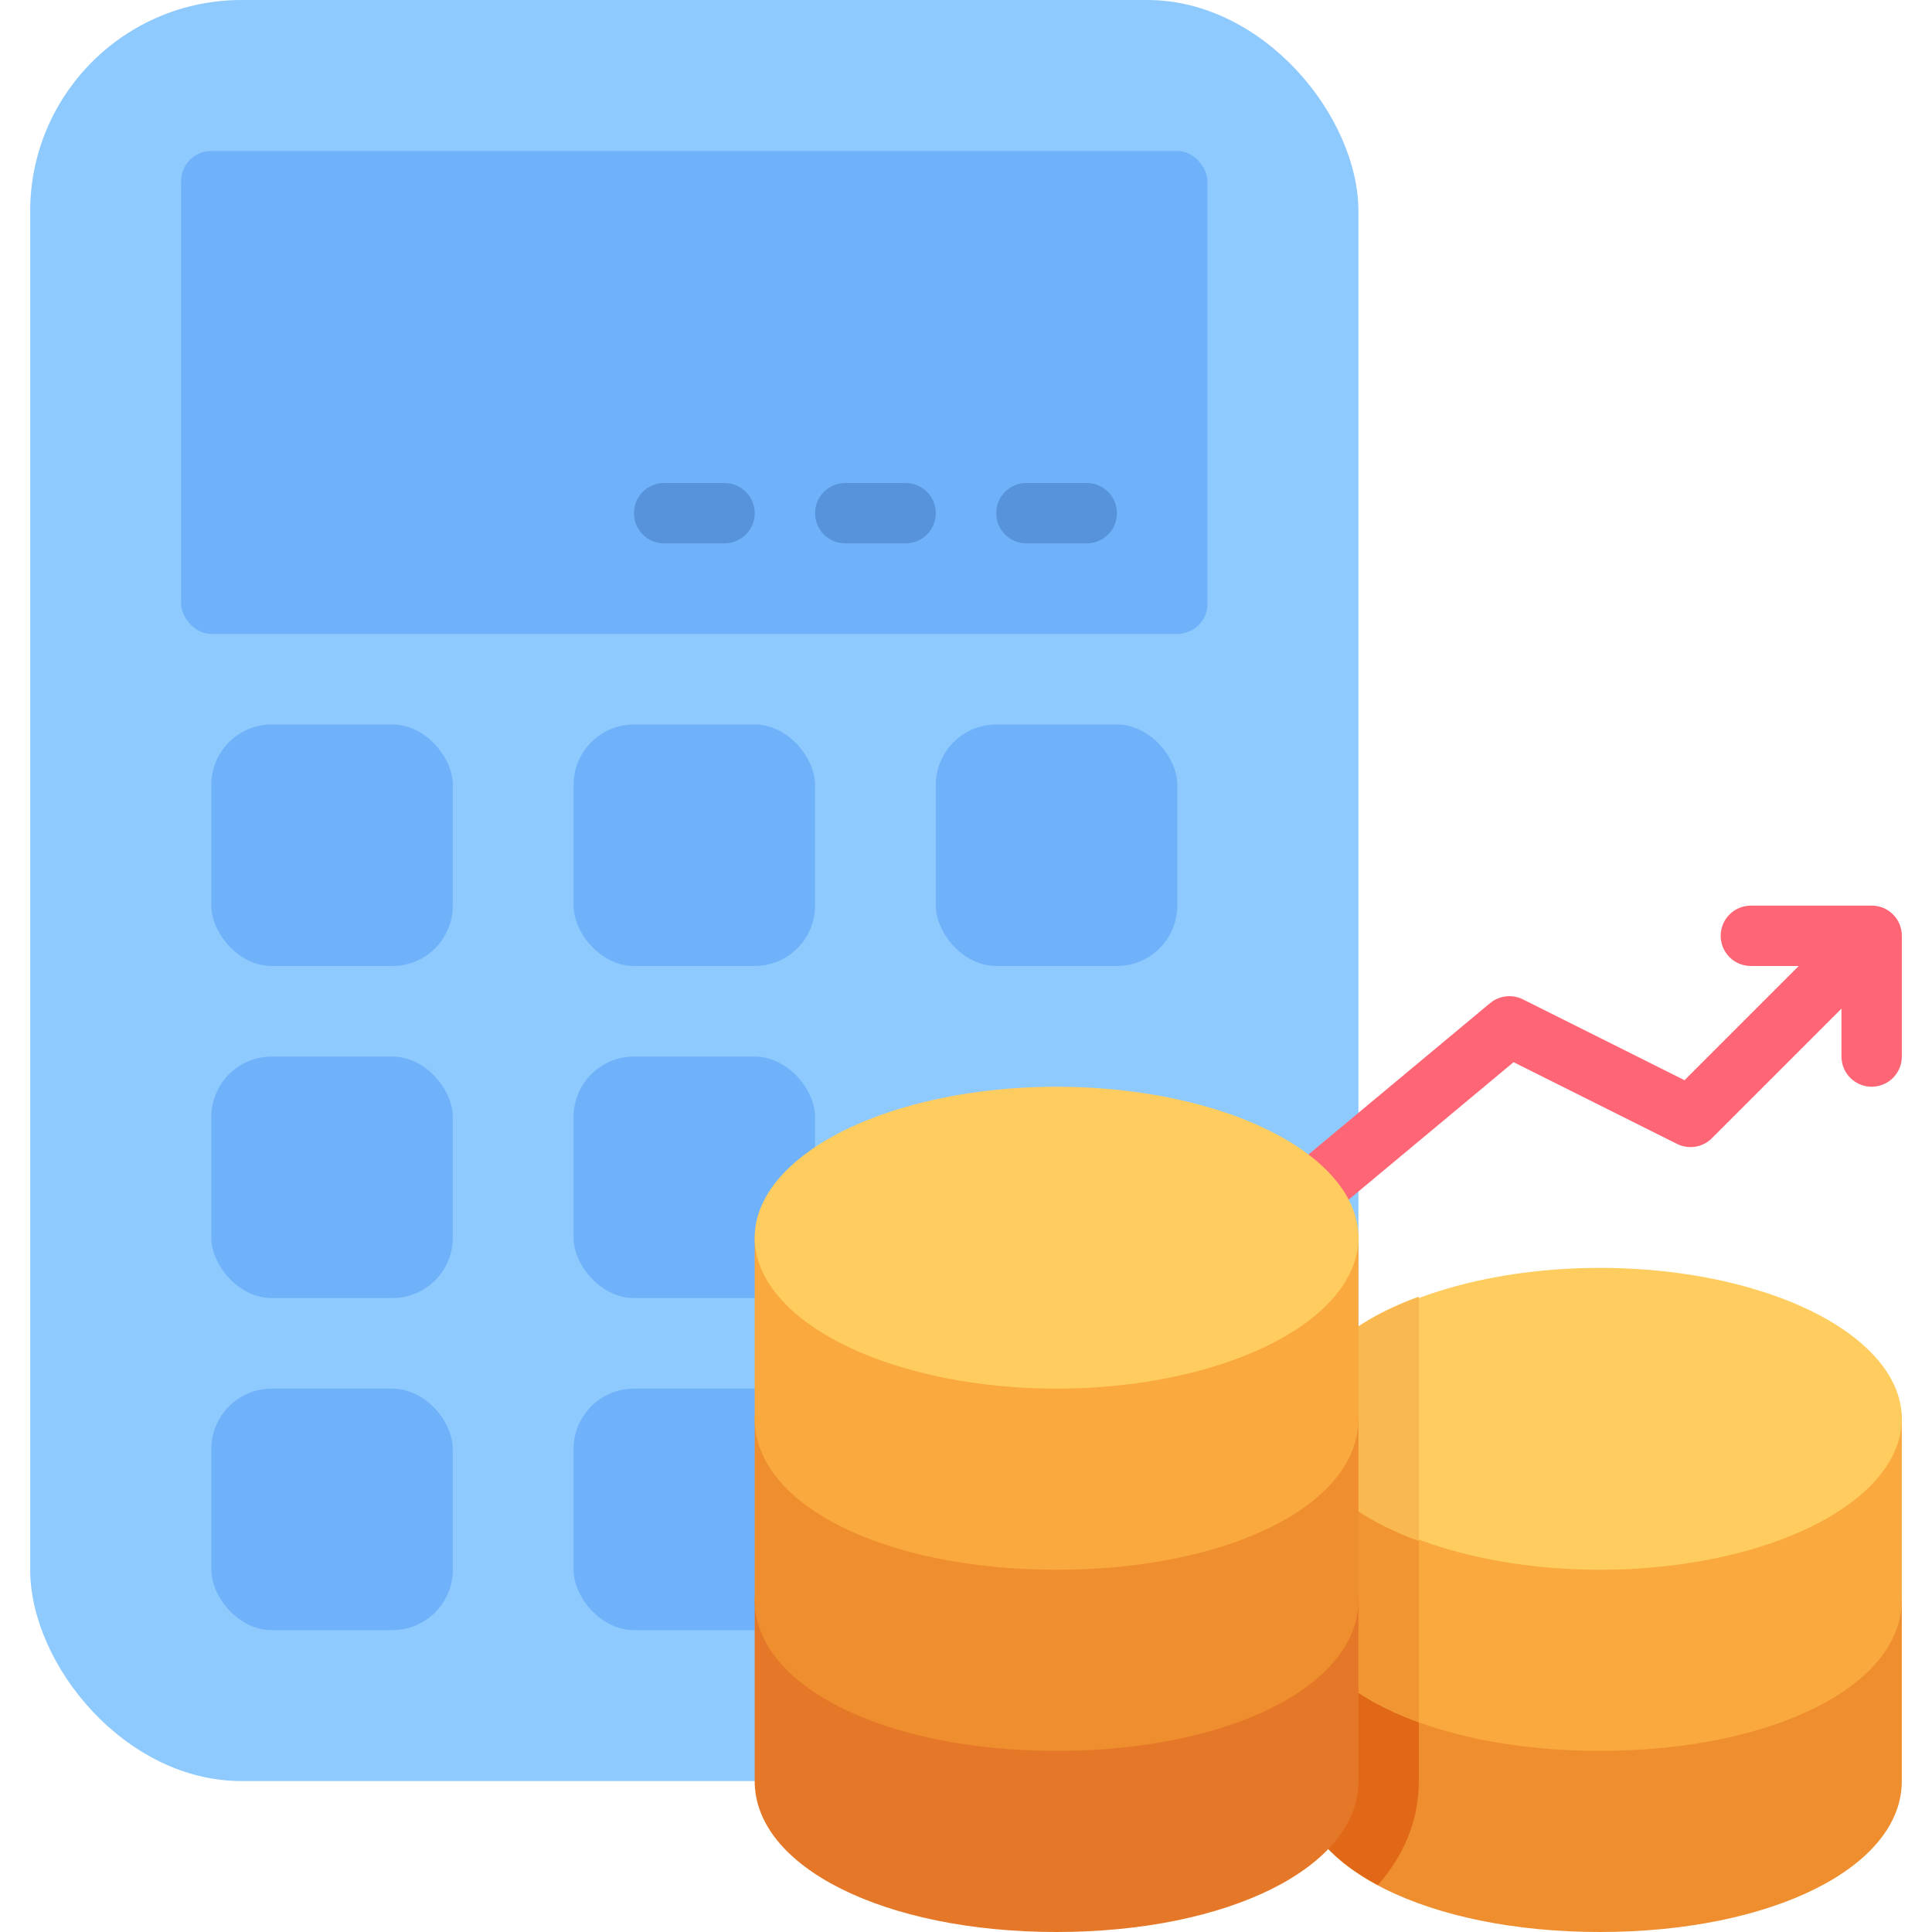 <svg id="Layer" viewBox="0 0 64 64" xmlns="http://www.w3.org/2000/svg"><g id="Calculate"><rect fill="#8fcaff" height="59" rx="7" width="44" x="1"/><g fill="#70b2f9"><rect height="16" rx="1" width="34" x="6" y="5"/><rect height="8" rx="2" width="8" x="7" y="24"/><rect height="8" rx="2" width="8" x="19" y="24"/><rect height="8" rx="2" width="8" x="31" y="24"/><rect height="8" rx="2" width="8" x="7" y="35"/><rect height="8" rx="2" width="8" x="19" y="35"/><rect height="8" rx="2" width="8" x="7" y="46"/><rect height="8" rx="2" width="8" x="19" y="46"/></g><path d="m62 30h-4c-.553 0-1 .447-1 1s.447 1 1 1h1.586l-3.783 3.783-5.355-2.678c-.354-.176-.782-.128-1.088.126l-6 5c-.424.354-.481.984-.128 1.409.198.237.482.359.77.359.226 0 .452-.076.64-.231l5.497-4.582 5.415 2.708c.385.191.849.118 1.154-.188l4.293-4.293v1.586c0 .553.447 1 1 1s1-.447 1-1v-4c0-.553-.447-1-1-1z" fill="#ff6675"/><path d="m36 18h-2c-.553 0-1-.447-1-1s.447-1 1-1h2c.553 0 1 .447 1 1s-.447 1-1 1z" fill="#5693db"/><path d="m30 18h-2c-.553 0-1-.447-1-1s.447-1 1-1h2c.553 0 1 .447 1 1s-.447 1-1 1z" fill="#5693db"/><path d="m24 18h-2c-.553 0-1-.447-1-1s.447-1 1-1h2c.553 0 1 .447 1 1s-.447 1-1 1z" fill="#5693db"/><path d="m62 52c-.552 0-1 .448-1 1 0 .695-.928 1.488-2.425 2.069-1.53.6-3.509.931-5.575.931s-4.045-.331-5.578-.932c-1.494-.58-2.422-1.373-2.422-2.068 0-.552-.448-1-1-1s-1 .448-1 1v6c0 2.851 4.299 5 10 5s10-2.149 10-5v-6c0-.552-.448-1-1-1z" fill="#ef8e2e"/><path d="m47 59v-4.112c-1.242-.558-2-1.262-2-1.888 0-.552-.448-1-1-1s-1 .448-1 1v6c0 1.364.992 2.563 2.642 3.447.877-.995 1.358-2.16 1.358-3.447z" fill="#e06817"/><path d="m62 46c-.552 0-1 .448-1 1 0 .695-.928 1.488-2.425 2.069-1.53.6-3.509.931-5.575.931s-4.045-.331-5.578-.932c-1.494-.58-2.422-1.373-2.422-2.068 0-.552-.448-1-1-1s-1 .448-1 1v6c0 2.851 4.299 5 10 5s10-2.149 10-5v-6c0-.552-.448-1-1-1z" fill="#f9a93e"/><path d="m47 53v-4.112c-1.242-.558-2-1.262-2-1.888 0-.552-.448-1-1-1s-1 .448-1 1v6c0 1.705 1.545 3.154 4 4.048z" fill="#f19533"/><ellipse cx="53" cy="47" fill="#ffcd5f" rx="10" ry="5"/><path d="m43 47c0 1.705 1.545 3.154 4 4.048v-8.095c-2.455.893-4 2.343-4 4.048z" fill="#f9b950"/><path d="m44 52c-.552 0-1 .448-1 1 0 .695-.928 1.488-2.425 2.069-1.53.6-3.509.931-5.575.931s-4.045-.331-5.578-.932c-1.494-.58-2.422-1.373-2.422-2.068 0-.552-.448-1-1-1s-1 .448-1 1v6c0 2.851 4.299 5 10 5s10-2.149 10-5v-6c0-.552-.448-1-1-1z" fill="#e57828"/><path d="m44 46c-.552 0-1 .448-1 1 0 .695-.928 1.488-2.425 2.069-1.53.6-3.509.931-5.575.931s-4.045-.331-5.578-.932c-1.494-.58-2.422-1.373-2.422-2.068 0-.552-.448-1-1-1s-1 .448-1 1v6c0 2.851 4.299 5 10 5s10-2.149 10-5v-6c0-.552-.448-1-1-1z" fill="#ef8e2e"/><path d="m44 40c-.552 0-1 .448-1 1 0 .695-.928 1.488-2.425 2.069-1.53.6-3.509.931-5.575.931s-4.045-.331-5.578-.932c-1.494-.58-2.422-1.373-2.422-2.068 0-.552-.448-1-1-1s-1 .448-1 1v6c0 2.851 4.299 5 10 5s10-2.149 10-5v-6c0-.552-.448-1-1-1z" fill="#f9a93e"/><ellipse cx="35" cy="41" fill="#ffcd5f" rx="10" ry="5"/></g></svg>